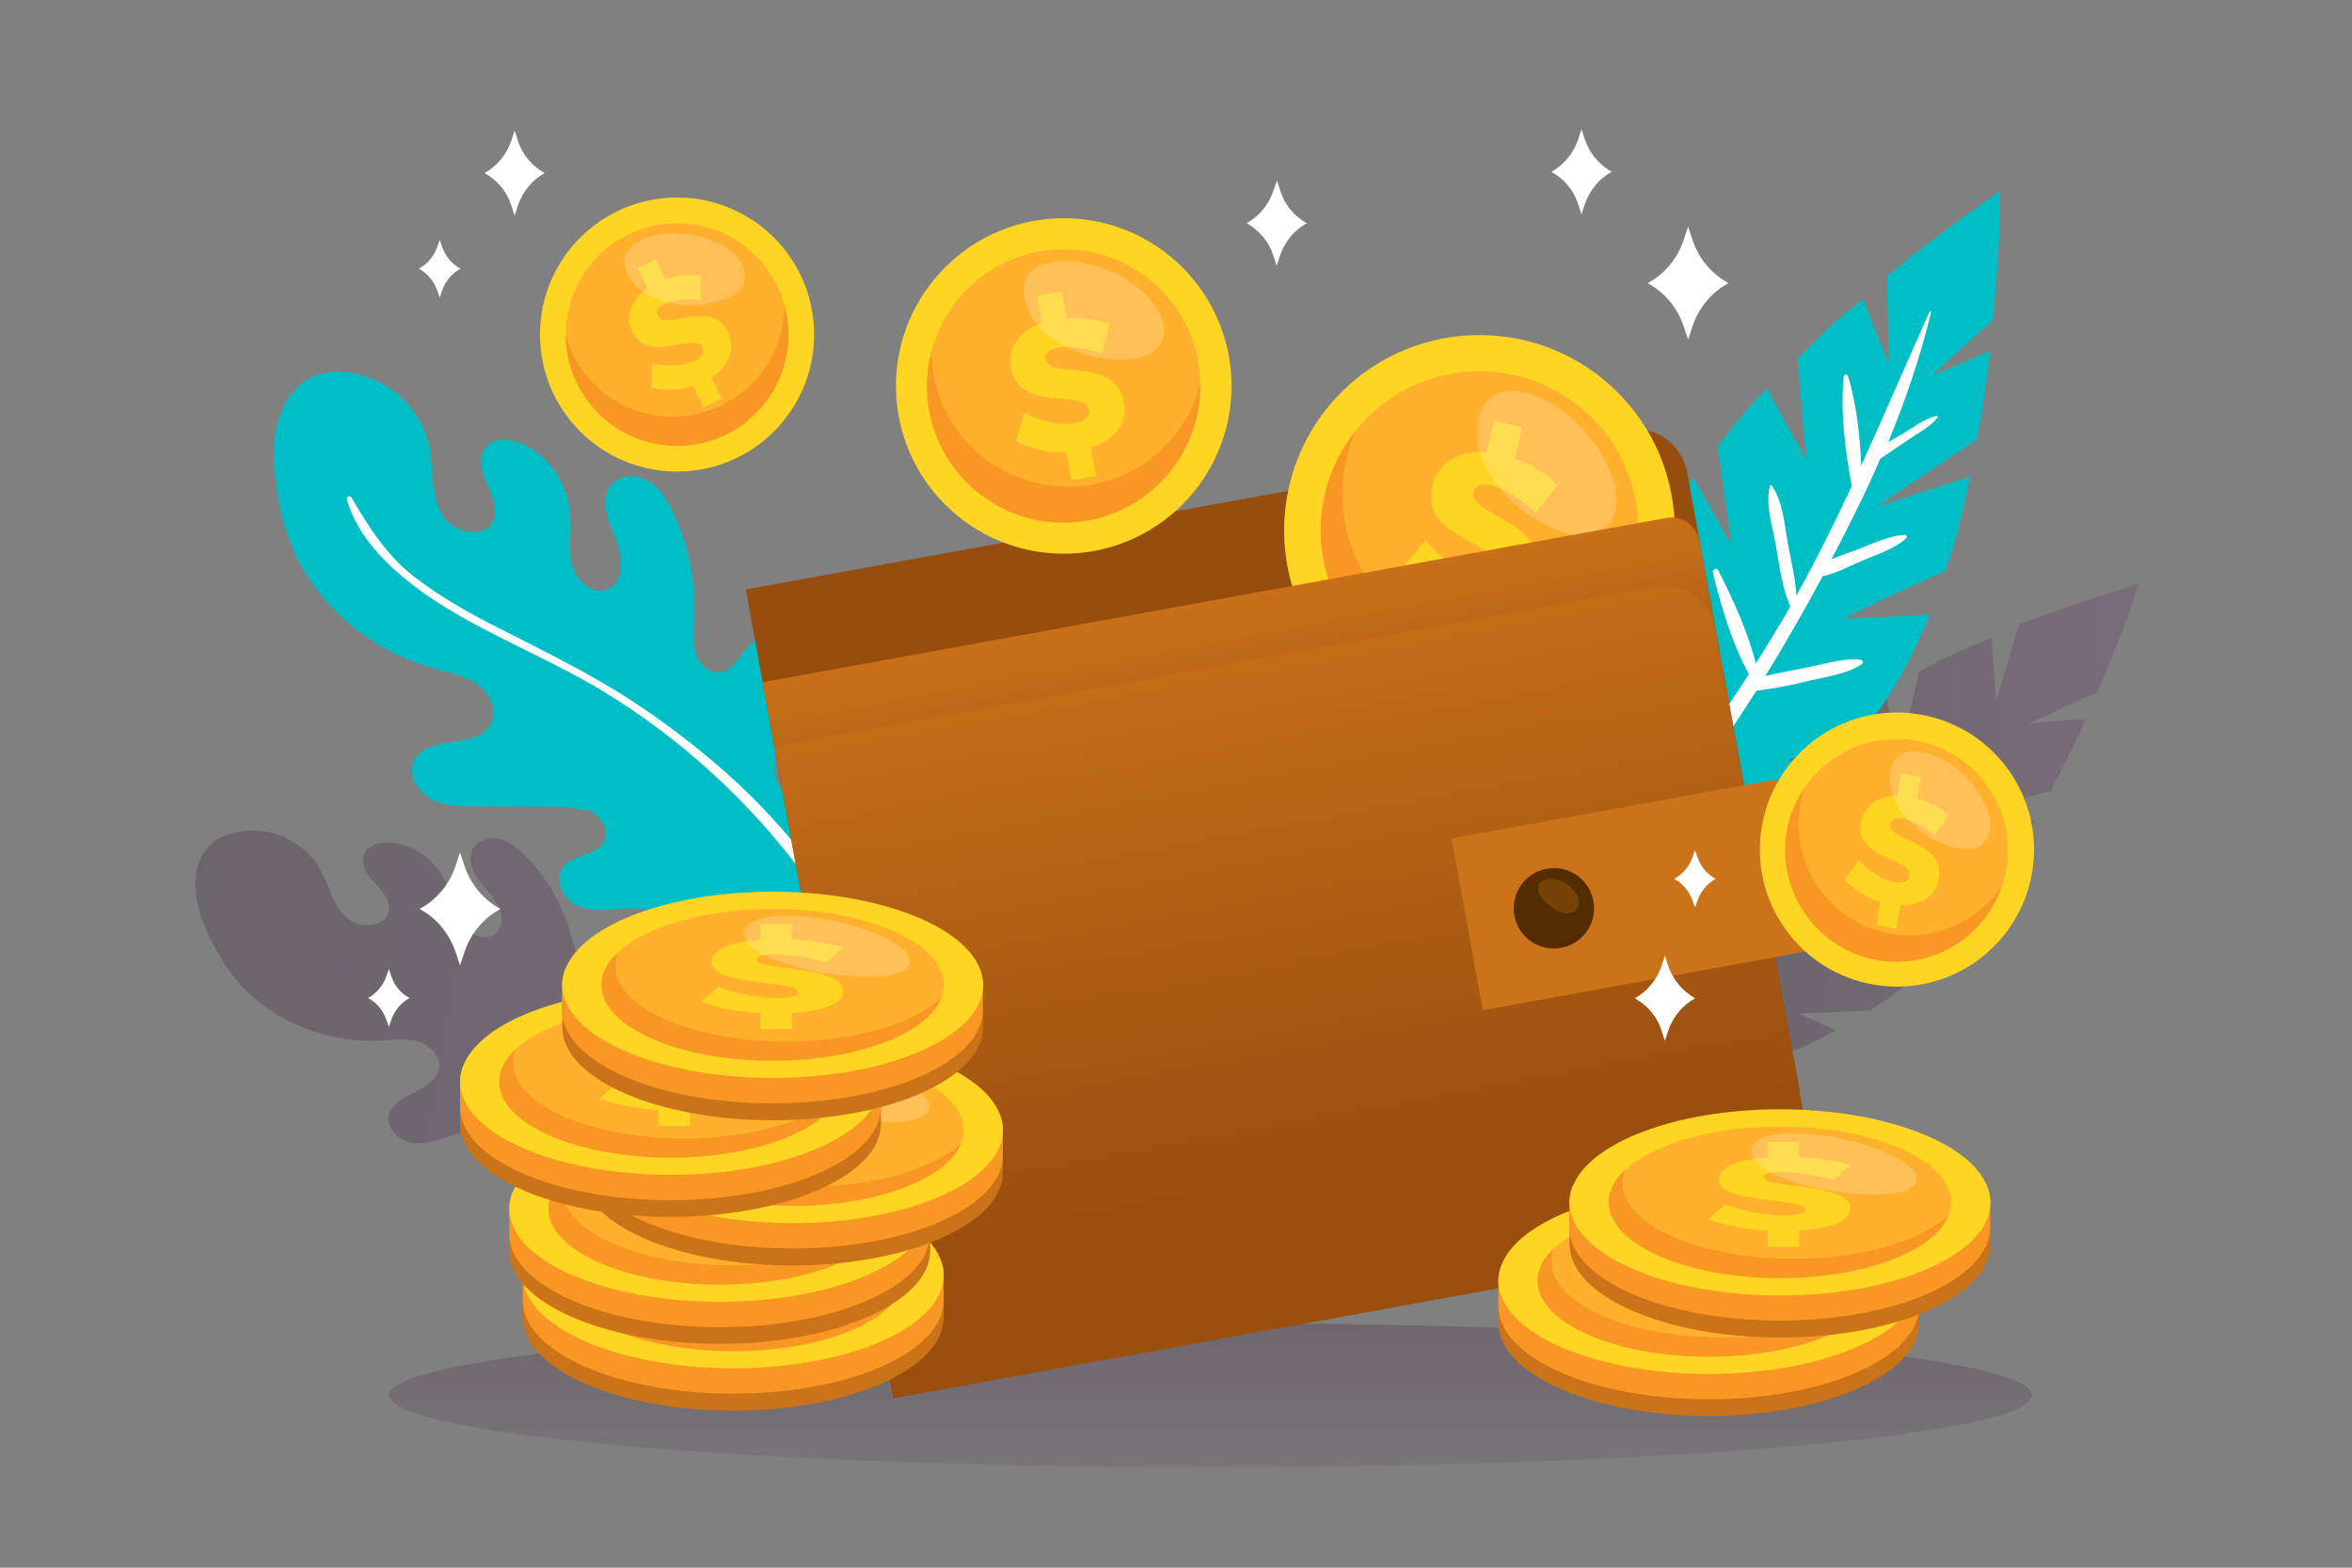 <?xml version="1.0" encoding="utf-8"?>
<!-- Generator: Adobe Illustrator 24.1.2, SVG Export Plug-In . SVG Version: 6.00 Build 0)  -->
<svg version="1.1" id="Layer_1" xmlns="http://www.w3.org/2000/svg" xmlns:xlink="http://www.w3.org/1999/xlink" x="0px" y="0px"
	 viewBox="0 0 750 500" style="enable-background:new 0 0 750 500;" xml:space="preserve">
<rect x="0" y="0" width="750" height="500" fill="#808080" stroke="none"/>
<style type="text/css">
	.st0{opacity:0;}
	.st1{fill:url(#SVGID_1_);}
	.st2{fill:url(#SVGID_2_);}
	.st3{opacity:0.3;fill:url(#SVGID_3_);enable-background:new    ;}
	.st4{fill:#00BEC5;}
	.st5{fill:#FFFFFF;}
	.st6{opacity:0.3;fill:url(#SVGID_4_);enable-background:new    ;}
	.st7{fill:#974D0E;}
	.st8{fill:#FFD524;}
	.st9{fill:#FFB02D;}
	.st10{fill:#F89723;}
	.st11{opacity:0.2;fill:#FFFFFF;enable-background:new    ;}
	.st12{fill:url(#SVGID_5_);}
	.st13{opacity:0.3;fill:url(#SVGID_6_);enable-background:new    ;}
	.st14{fill:#CB7319;}
	.st15{fill:#532C00;}
	.st16{fill:#774206;}
</style>
<g>
	<g class="st0">
		
			<linearGradient id="SVGID_1_" gradientUnits="userSpaceOnUse" x1="15.272" y1="479.45" x2="728.272" y2="24.45" gradientTransform="matrix(1 0 0 -1 0 499.89)">
			<stop  offset="0" style="stop-color:#EABEB3"/>
			<stop  offset="1" style="stop-color:#DD849F"/>
		</linearGradient>
		<rect y="0" class="st1" width="750" height="500"/>
	</g>
	
		<linearGradient id="SVGID_2_" gradientUnits="userSpaceOnUse" x1="386.022" y1="-8.219" x2="386.022" y2="221.422" gradientTransform="matrix(1 0 0 -1 0 499.89)">
		<stop  offset="0" style="stop-color:#3D2A39;stop-opacity:0"/>
		<stop  offset="0.197" style="stop-color:#442D41;stop-opacity:0.146"/>
		<stop  offset="0.583" style="stop-color:#573554;stop-opacity:0.527"/>
		<stop  offset="1" style="stop-color:#6E3E6D"/>
	</linearGradient>
	<ellipse class="st2" cx="386" cy="445" rx="262" ry="23"/>
	
		<linearGradient id="SVGID_3_" gradientUnits="userSpaceOnUse" x1="240.038" y1="36.105" x2="469.343" y2="36.105" gradientTransform="matrix(0.988 0.157 0.157 -0.988 -185.526 309.66)">
		<stop  offset="0" style="stop-color:#3D2A39"/>
		<stop  offset="0.308" style="stop-color:#482E49"/>
		<stop  offset="0.419" style="stop-color:#4D3050"/>
		<stop  offset="0.772" style="stop-color:#603860"/>
		<stop  offset="1" style="stop-color:#6E3E6D"/>
	</linearGradient>
	<path class="st3" d="M275.8,389.8c-0.9-3.6-2.3-9-2.7-9.8c-6.9-15.1-21.8-25.7-25.8-42.2c-1.2-5.1-1.4-10.6-4.2-15.1
		c-2.8-4.4-9.9-6.7-13.2-2.7c-3.4,4.2-1.8,15.5-10.8,13.3c-6.9-1.7-6-13.4-5.7-18.7c0.3-4.8,0.7-9.9-1.6-14.1
		c-2.3-4.2-8.5-6.6-12-3.4c-3.6,3.3-2.8,10.3-7.3,12.1c-2.6,1.1-5.7-0.5-7.3-2.8c-1.6-2.3-2.2-5.2-3-7.9
		c-2.6-9.5-7.5-18.2-14.4-25.3c-2.4-2.4-5.1-4.7-8.3-5.6c-3.3-0.8-7.2,0.3-8.8,3.3c-2.3,4.5,1.6,9.5,5,13.4c3.4,3.8,6.2,10,2.4,13.4
		c-3.2,2.8-8.5,0.6-10.9-2.9c-2.3-3.6-2.8-8-4.4-12c-3.1-7.8-11-14.3-19.6-14.1c-2.7,0.1-5.7,1-6.9,3.4c-1.2,2.4-0.1,5.4,1.5,7.5
		c1.6,2.2,3.8,3.9,5.1,6.3c4.8,8.4-6.5,11.8-12.1,7c-4.7-4-5.8-10.6-8.8-15.8c-4.4-7.5-12.4-12.1-21.1-12.2
		c-18.7,0-22,15.1-15.7,30.3c3.3,8,8.6,16.8,15.2,22.6c11.3,9.8,26,14.8,40.9,14.1c4-0.2,8.2-0.9,12,0.3c3.9,1.2,7.4,4.9,6.6,8.8
		c-1.4,7.5-14.7,7.5-16,15c-0.6,4,3.1,7.6,7,8.4c4,0.8,8-0.5,11.9-1.8c7-2.3,14-4.6,21-6.9c2.8-0.9,5.8-1.9,8.7-1.3
		c2.9,0.6,5.7,3.1,5.3,6.1c-0.6,4.3-6.6,5.7-8.1,9.7c-1.3,3.7,2.1,7.6,5.9,8.4c3.8,0.7,7.7-0.8,11.2-2.4c4.1-1.9,19.3-6.5,20.2,2.4
		c0.2,2.4-1.9,4.4-3.8,6c-3.6,3.1-5.5,9.6,0.9,11.1c2.6,0.6,5.2-0.2,7.7-0.9c20-5.7,41.2-6.5,61.6-2.2c1,0.2,2,0.4,2.9,0.6
		C276.3,392,276.1,390.9,275.8,389.8z"/>
	<path class="st4" d="M281.6,268.8c-1.6,20.6,11.5,38.6,13.7,58.7c0.1,1-0.3,7.8-0.7,12.3c-0.2,2.5-0.4,4.3-0.6,4.2
		c-1-0.6-2.1-1.3-3.2-1.9c-21.9-12.8-46.7-20-72-21.1c-3.2-0.1-6.6-0.2-9.3-1.9c-6.7-4.1-2.1-11,3.3-13.2c2.8-1.1,6-2.6,6.7-5.5
		c2.4-10.6-16.9-11.1-22.4-10.5c-4.7,0.5-9.8,0.8-13.9-1.5s-6.5-8.2-3.6-12c3.2-4.1,10.8-3.4,13.1-8.2c1.6-3.2-0.6-7.3-3.8-9.1
		c-3.1-1.7-14.6-1.8-10.5-1.8c-9,0-18-0.1-26.9-0.1c-4.9,0-10.1-0.1-14.4-2.5c-4.3-2.4-7.2-8.1-4.9-12.4c4.3-8.2,19.8-3.1,24.2-11.3
		c2.4-4.3-0.2-9.9-4.3-12.8c-4-2.8-9-3.7-13.8-5c-17.6-4.9-32.6-16.3-41.9-32c-5.4-9.2-8.1-21.3-8.9-31.9c-1.5-20,8.2-36.2,29.8-29
		c10,3.5,17.4,11.9,19.6,22.3c1.4,7.1,0.2,15.2,4.1,21.6c4.6,7.6,18.9,8,16.6-3.5c-0.6-3.2-2.4-6.1-3.5-9.2c-1-3.1-1.1-6.9,1.2-9.3
		s6.2-2.2,9.3-1.3c10.1,3.1,16.7,13.6,17.3,23.9c0.3,5.2-0.8,10.5,0.5,15.5c1.3,5,6.7,9.6,11.4,7.6c5.7-2.5,4.7-10.8,2.3-16.5
		c-2.4-5.7-5.1-13-0.6-17.4c3-2.9,8-2.6,11.5-0.4c3.5,2.2,5.7,5.9,7.5,9.6c5.2,10.8,7.5,22.8,6.9,34.8c-0.2,3.4-0.6,7,0.4,10.3
		c1,3.3,3.9,6.3,7.4,6.1c5.9-0.4,7.7-8.8,13.1-11.2c5.3-2.4,11.6,2.8,12.6,8.6s-1.4,11.5-3.6,16.9c-2.5,6.1-8,19.2-0.7,23.8
		c9.6,6,12-7.7,17.6-11.2c5.4-3.4,12.7,2,14.2,8.2C284.1,256,282.1,262.5,281.6,268.8z"/>
	<path class="st5" d="M293.7,339.9c-0.2,2.5-0.4,4.3-0.6,4.2c-1-0.6-2.1-1.3-3.2-1.9c-5.8-16.7-13.6-32.7-23-47.6
		c-18.9-30.5-44.7-56.1-75.5-74.7c-16-9.5-33.4-16.4-49.2-26.1c-12.7-7.8-27.4-19.5-31.6-34.5c-0.1-0.4,0.2-0.9,0.6-1
		c0.3-0.1,0.7,0.1,0.9,0.4c5.5,9.4,11.1,18.3,19.8,25.1c8.5,6.6,17.9,11.9,27.5,16.7c16.6,8.4,32.7,16.3,48,27
		c13.9,9.7,27.4,20.9,38.8,33.4C267.5,284.1,282.6,310.5,293.7,339.9z"/>
	
		<linearGradient id="SVGID_4_" gradientUnits="userSpaceOnUse" x1="522.135" y1="235.023" x2="682" y2="235.023" gradientTransform="matrix(1 0 0 -1 0 499.89)">
		<stop  offset="0" style="stop-color:#3D2A39"/>
		<stop  offset="0.308" style="stop-color:#482E49"/>
		<stop  offset="0.419" style="stop-color:#4D3050"/>
		<stop  offset="0.772" style="stop-color:#603860"/>
		<stop  offset="1" style="stop-color:#6E3E6D"/>
	</linearGradient>
	<path class="st6" d="M625.5,296l-24.2-6.4c0,0,16.6-2.6,32.3-4.1c6.7-8.9,9.6-14,15.1-23.7l-28.3,0l33.5-9.6
		c4.7-8.7,7.7-14.9,11.3-23l-18.2,1.5l21.7-9.9c9.5-21.7,13.3-34.6,13.3-34.6s-19.5,5.8-38.2,13l-7.3,24.4l-1.4-20.1
		c-11.1,4.5-10.7,4.1-23.1,10.6l-6.5,28.6l-4.5-23.1c-6.5,3.4-12.7,7.3-18.6,11.6l-4.8,28.4l-4.6-22.1c-3.9,3-7.7,6-11.3,9.2
		l1.3,29.3l-9.8-21.3c-5.9,5.5-4.8,5.2-9,11.4c-1.3,1.9-2.6,3.8-3.8,5.7l1.5,22.5l-7.2-15.2c-17.7,40.6-11.7,61.1-11.7,61.1
		s19,12.1,62.4-11.6l-11.7-5.3l22.4-1c1.6-0.9,0,0,1.6-1C607.8,315.1,617.1,306.3,625.5,296z"/>
	<path class="st4" d="M635.5,102l-19.6,17.8l18.7-7.8c-1.1,9.7-2.2,17.3-4.2,28.1l-32.1,21.5l29.9-9.6c-2.6,12.1-3.8,18.5-7.9,30.1
		c-16,7-32.7,15.3-32.7,15.3l27.7-1.4c-5.4,13.6-12.2,26.1-20.5,36.2c-1.4,1.6,0,0.1-1.4,1.6l-23.3,8.7l14.1,1.6
		c-37.8,39.7-61.9,33.4-61.9,33.4c-0.5-0.9-1-1.8-1.5-2.7c-0.9-1.9-1.7-3.9-2.4-5.9c-3.5-10-7.6-29.1-4.5-59.8l12.7,13.6l-9.2-23.2
		c0.6-2.4,1.3-4.8,2-7.3c2.4-8,1.2-7.3,5.6-15.1l17.5,19.1l-11.4-30.5c2.7-4.6,5.6-9.1,8.8-13.5l12.3,21.8l-4.5-31.6
		c4.8-6.5,10-12.7,15.7-18.5l12.6,22.8l-2.8-32.3c10.9-11.1,10.5-10.5,20.8-19l8.3,20.8l-0.6-28.2C619.1,73.7,637.7,61,637.7,61
		S638.1,75.9,635.5,102z"/>
	<path class="st5" d="M617.4,132.7c-3.7,0.8-6.9,3.4-10.1,5.3c-1.7,1-3.4,2-5.2,3c5.6-13.4,10.2-27.2,13.7-41.4
		c0.1-0.3-0.4-0.5-0.5-0.2c-7.4,16.4-14.4,32.9-21.8,49.1c-0.4-9.5-1.5-19.8-4.2-28.5c-0.1-0.4-0.5-0.6-0.9-0.5
		c-0.3,0.1-0.5,0.4-0.5,0.7c-1.1,11.1,0.5,23.8,2.6,34.8c-5.5,11.8-11.3,23.5-17.7,35c-0.2-5.4-1.6-10.8-2.6-16.1
		c-1.2-6.2-1.5-13.7-5.2-19c-0.1-0.2-0.3-0.2-0.5-0.1c-0.1,0-0.1,0.1-0.1,0.2c-1.5,5.9,0.7,12.5,1.8,18.4c1.2,6.6,1.9,13.8,4.7,20
		c-0.3,0.5-0.5,1-0.8,1.4c-3.3,5.7-6.7,11.3-10.2,16.8c-2.5-10-7.4-20.8-12-29.7c-0.5-1-1.9-0.3-1.7,0.7
		c2.5,10.5,6.2,22.9,11.5,32.4c-3.4,5.3-6.9,10.5-10.5,15.7c-1.9-4.1-3.8-8.2-5.8-12.2c-2-4.2-3.8-8.9-7-12.3
		c-0.4-0.4-1.2-0.1-1.1,0.5c0.6,4.5,2.8,8.6,4.6,12.6c2.2,5,4.5,9.9,6.8,14.9c-3.8,5.3-7.6,10.6-11.5,15.7
		c-2.2-4.2-4.6-8.3-7.4-12.1c-0.3-0.4-1.1-0.2-0.9,0.4c1.8,4.9,4,9.6,6.5,14.1c-4.2,5.5-8.5,11-12.9,16.4c0.7,2,1.5,4,2.4,5.9
		c4.5-5.4,8.8-10.9,13-16.5c3,0.6,6.3-0.5,9.4-1.1c5.2-1.1,10.4-2.9,15.5-4.5c0.3-0.1,0.5-0.5,0.4-0.8c-0.1-0.3-0.4-0.5-0.8-0.4
		c-5.5,1-11,1.5-16.6,2.2c-1.6,0.2-3.3,0.3-4.8,0.5c8.1-10.9,15.8-22.2,23.1-33.7c5.7-0.7,11.4-1.8,16.9-3.2
		c5.5-1.3,11.9-2.1,16.6-5.2c0.4-0.2,0.5-0.7,0.3-1.1c-0.1-0.2-0.4-0.4-0.7-0.4c-5.2-0.6-10.9,1.3-16.1,2.3c-4.7,1-9.5,1.8-14.2,2.9
		c3.4-5.4,6.6-10.9,9.8-16.5c2.9-5,5.7-10.1,8.5-15.3c4.2-0.9,8.3-3.1,12.2-4.8c4.8-2.1,10.6-3.8,14.5-7.4c0.2-0.2,0.2-0.6,0-0.8
		c-0.1-0.1-0.2-0.2-0.4-0.2c-5.3,0.2-10.7,3-15.6,4.8c-2.6,1-5.3,1.9-7.9,3c5.5-10.5,10.9-21.2,15.6-32.1c3.2-2.1,6.4-4.4,9.6-6.5
		c2.9-2,6.4-3.7,8.6-6.6C618.2,133,617.8,132.6,617.4,132.7z"/>
	<path class="st7" d="M559.7,365.4l-280.4,51L237.8,188l280.4-51c9.2-1.7,18.1,4.4,19.8,13.7c0,0,0,0,0,0l35.5,194.9
		C575.1,354.9,569,363.7,559.7,365.4z"/>
	
		<ellipse transform="matrix(0.707 -0.707 0.707 0.707 18.65 383.166)" class="st8" cx="471.8" cy="169.1" rx="62.3" ry="62.3"/>
	<circle class="st9" cx="471.8" cy="169.1" r="50.7"/>
	<path class="st10" d="M518.5,189c-11,25.8-40.7,37.8-66.5,26.8c-22.7-9.7-35.1-34.2-29.5-58.2c1.7-7.3,5-14.1,9.7-20
		c-1.2,2.7-2.1,5.5-2.8,8.3c-6.4,27.3,10.6,54.5,37.8,60.9C486.3,211.3,506.3,204.3,518.5,189L518.5,189z"/>
	<path class="st8" d="M471.9,194.1l-2.4,10.4l-9-2.1l2.4-10.4c-6-2.3-11.4-6.2-15.4-11.2l7.1-8.6c3.9,5.3,10.6,10,15.5,11.2
		c3.7,0.9,6.3,0,6.9-2.5c1.9-8.1-24.3-9-20.3-25.8c1.8-7.5,8.4-11.5,17.4-10.9l2.3-10l9,2.1l-2.3,9.9c5.1,1.8,9.8,4.7,13.6,8.6
		l-7,8.7c-4.3-4-10.2-7.7-14.1-8.7c-3-0.7-5.2-0.1-5.7,2.1c-1.8,7.9,24.2,9.2,20.2,26.3C488.2,191.5,480.7,194.9,471.9,194.1z"/>
	<path class="st11" d="M471,139.1c0.3,5.2,2.5,10,5.5,14.2c5.2,7.4,12.6,13,21.1,16.1c2.6,1,5.3,1.5,8.1,1.5
		c8.4-0.4,10.9-8.8,9.2-15.8c-2.1-8.9-8.1-17.2-15.1-22.9c-5.8-4.7-18-11.2-24.9-5C471.8,130,470.8,135.1,471,139.1z"/>
	<circle class="st8" cx="339.2" cy="123.1" r="53.5"/>
	
		<ellipse transform="matrix(1 -9.599144e-03 9.599144e-03 1 -1.166 3.261)" class="st9" cx="339.2" cy="123.1" rx="43.6" ry="43.6"/>
	<path class="st10" d="M382.7,122.7c0.2,24-19,43.7-43.1,44c-21.2,0.2-39.4-14.8-43.3-35.6c-1.2-6.3-0.9-12.8,0.7-19
		c0,2.5,0.2,5,0.7,7.5c4.4,23.7,27.1,39.3,50.8,34.9C365.1,151.4,378.4,139,382.7,122.7L382.7,122.7z"/>
	<path class="st8" d="M347.8,142.8l1.7,9l-7.8,1.4l-1.7-9c-5.5,0.3-11.1-0.9-16-3.5l2.6-9.2c4.9,2.9,11.8,4.3,16.1,3.5
		c3.2-0.6,5-2.1,4.6-4.3c-1.3-7-22.2,1.3-24.9-13.3c-1.2-6.5,2.6-11.9,9.9-14.5l-1.6-8.6l7.8-1.4l1.6,8.6c4.7-0.4,9.3,0.3,13.7,2
		l-2.5,9.3c-4.8-1.7-10.7-2.6-14.1-1.9c-2.6,0.5-4.1,1.7-3.8,3.6c1.3,6.8,22.2-1.1,25,13.7C359.8,135.2,355.1,140.4,347.8,142.8z"/>
	<path class="st11" d="M328.2,99.9c2.1,3.9,5.3,7.1,9.2,9.3c6.6,4,14.4,5.9,22.1,5.4c2.4-0.1,4.7-0.6,6.9-1.6
		c6.4-3.2,5.6-10.7,1.8-15.7c-4.7-6.3-12.3-10.7-19.8-12.8c-6.2-1.7-18.1-2.6-21.3,4.6C325.7,92.4,326.6,96.7,328.2,99.9z"/>
	<circle class="st8" cx="215.9" cy="106.7" r="43.7"/>
	<circle class="st9" cx="215.9" cy="106.7" r="35.5"/>
	<path class="st10" d="M250.1,97.2c5.3,18.9-5.8,38.5-24.6,43.7c-16.6,4.6-34.2-3.3-41.6-18.9c-2.3-4.7-3.5-9.9-3.5-15.1
		c0.5,2,1.3,3.9,2.1,5.8c8.4,17.7,29.6,25.2,47.3,16.7C242.3,123.5,250.2,110.9,250.1,97.2L250.1,97.2z"/>
	<path class="st8" d="M226.9,120.4l3.2,6.7l-5.8,2.8l-3.2-6.8c-4.3,1.4-8.9,1.6-13.3,0.6l0.1-7.8c4.5,1.2,10.2,0.9,13.4-0.7
		c2.4-1.1,3.4-2.7,2.7-4.4c-2.5-5.2-17.2,5.7-22.4-5.2c-2.3-4.9-0.4-9.9,4.8-13.6l-3.1-6.5l5.8-2.8l3.1,6.4
		c3.6-1.3,7.4-1.7,11.2-1.3l0,7.8c-4.1-0.3-9,0.2-11.5,1.4c-1.9,0.9-2.9,2.2-2.2,3.6c2.4,5.1,17.3-5.5,22.6,5.5
		C234.7,111.8,232.1,117,226.9,120.4z"/>
	<path class="st11" d="M202.4,90.7c2.5,2.6,5.7,4.5,9.2,5.4c6.1,1.8,12.6,1.6,18.5-0.4c1.9-0.6,3.6-1.5,5.1-2.7
		c4.4-3.9,2.1-9.6-1.9-12.7c-5-3.9-11.9-5.9-18.3-5.9c-5.2-0.1-14.8,1.8-15.8,8.1C198.8,85.4,200.5,88.6,202.4,90.7z"/>
	
		<linearGradient id="SVGID_5_" gradientUnits="userSpaceOnUse" x1="220.906" y1="525.877" x2="220.906" y2="320.072" gradientTransform="matrix(0.984 -0.179 -0.179 -0.984 265.191 729.105)">
		<stop  offset="0" style="stop-color:#CB7319"/>
		<stop  offset="1" style="stop-color:#9A4F0F"/>
	</linearGradient>
	<path class="st12" d="M243.2,217.6l288.2-52.4c4.9-0.9,9.6,2.4,10.5,7.3l38.3,210.6c0.9,4.9-2.4,9.6-7.3,10.5L284.8,446l0,0
		L243.2,217.6L243.2,217.6z"/>
	
		<linearGradient id="SVGID_6_" gradientUnits="userSpaceOnUse" x1="220.903" y1="507.139" x2="220.903" y2="469.202" gradientTransform="matrix(0.984 -0.179 -0.179 -0.984 265.204 729.104)">
		<stop  offset="0" style="stop-color:#CB7319"/>
		<stop  offset="1" style="stop-color:#9A4F0F"/>
	</linearGradient>
	<path class="st13" d="M543.3,180.3l3.7,20.6c-1.7-9.2-10.5-15.4-19.8-13.7l-280.4,51l-3.7-20.6l280.4-51
		C532.8,165,541.7,171.1,543.3,180.3z"/>
	<path class="st14" d="M462.9,267.4l101.8-18.5c2.7-0.5,5.4,1.3,5.9,4.1v0l8.1,44.8c0.5,2.7-1.3,5.4-4.1,5.9c0,0,0,0,0,0
		l-101.8,18.5l0,0L462.9,267.4L462.9,267.4z"/>
	<path class="st15" d="M508.1,287.4c1.3,7-3.4,13.7-10.3,14.9c-7,1.3-13.7-3.4-14.9-10.3c-1.3-7,3.4-13.7,10.3-14.9c0,0,0,0,0,0
		C500.2,275.8,506.8,280.4,508.1,287.4C508.1,287.4,508.1,287.4,508.1,287.4z"/>
	<path class="st16" d="M490.9,285.2c0.7,1.4,1.8,2.5,3,3.4c1.4,1.3,3,2.2,4.8,2.6c1.8,0.3,4-0.4,4.6-2.2c0.4-1.5,0.1-3.1-0.9-4.3
		c-1.8-2.5-4.6-4.2-7.6-4.4C491.9,280.1,489.5,281.9,490.9,285.2z"/>
	<path class="st14" d="M293.7,406.8h-127v13.4c0,16.4,30,29.7,67.1,29.7c37,0,67.1-13.3,67.1-29.7v-13.4H293.7z"/>
	<path class="st10" d="M300.9,406.2v8.6c0,16.4-30,29.7-67.1,29.7c-37.1,0-67.1-13.3-67.1-29.7v-8.1c0-1.8,0.4-3.6,1.1-5.3h132
		C300.5,403,300.9,404.6,300.9,406.2z"/>
	<path class="st8" d="M300.9,406.7c0,0.2,0,0.4,0,0.5c-0.6,16.2-30.4,29.2-67.1,29.2c-37.1,0-67.1-13.3-67.1-29.7
		c0-1.8,0.4-3.6,1.1-5.3c5.6-13.9,33-24.4,66-24.4c32.9,0,60.4,10.5,66,24.4c0.6,1.5,1,3.1,1.1,4.8
		C300.9,406.4,301,406.6,300.9,406.7z"/>
	<ellipse class="st9" cx="233.8" cy="406.8" rx="54.6" ry="24.2"/>
	<path class="st10" d="M287.6,410.9c-4.4,11.4-26.8,20-53.7,20c-30.1,0-54.6-10.8-54.6-24.2c0-3.7,1.9-7.2,5.2-10.3
		c-0.6,1.3-0.8,2.7-0.8,4.2c0,13.4,24.4,24.2,54.6,24.2C260,424.8,278.8,419.1,287.6,410.9z"/>
	<path class="st8" d="M240,415.7v5.1h-10v-5.1c-6.4-0.3-12.8-1.5-18.9-3.6l5.3-4.7c6.1,2.2,12.5,3.4,19,3.5c4,0,6.6-0.7,6.6-1.9
		c0-3.9-27.6-1.6-27.6-9.8c0-3.7,6-6.2,15.6-6.9v-4.9h10v4.8c5.5,0.2,11,1.1,16.4,2.5l-5.2,4.8c-5.5-1.4-11.2-2.3-16.9-2.5
		c-3.3,0-5.5,0.5-5.5,1.6c0,3.8,27.6,1.7,27.6,10C256.5,412.8,249.4,415.2,240,415.7z"/>
	<path class="st11" d="M225.6,392.9c1.5,2.4,5.1,4.4,9.2,6c7.2,2.9,16.4,4.7,26,5.2c3,0.2,5.9,0.1,8.9-0.2c8.7-1.1,9.3-5.3,5.8-8.4
		c-4.4-3.9-12.7-7.1-21.4-9c-7.2-1.6-21.7-3.2-27.3,0.4C224.2,388.6,224.4,391.1,225.6,392.9z"/>
	<path class="st14" d="M289.4,385.5h-127v13.4c0,16.4,30,29.7,67.1,29.7c37,0,67.1-13.3,67.1-29.7v-13.4H289.4z"/>
	<path class="st10" d="M296.6,385v8.6c0,16.4-30,29.7-67.1,29.7c-37.1,0-67.1-13.3-67.1-29.7v-8.1c0-1.8,0.4-3.6,1.1-5.3h132
		C296.1,381.7,296.5,383.3,296.6,385z"/>
	<path class="st8" d="M296.6,385.5c0,0.2,0,0.3,0,0.5c-0.6,16.2-30.4,29.2-67.1,29.2c-37.1,0-67.1-13.3-67.1-29.7
		c0-1.8,0.4-3.6,1.1-5.3c5.6-13.9,33-24.4,66-24.4c32.9,0,60.4,10.5,66,24.4c0.6,1.5,1,3.1,1.1,4.8
		C296.6,385.2,296.6,385.3,296.6,385.5z"/>
	<ellipse class="st9" cx="229.5" cy="385.5" rx="54.6" ry="24.2"/>
	<path class="st10" d="M283.2,389.7c-4.4,11.4-26.8,20-53.7,20c-30.1,0-54.6-10.8-54.6-24.2c0-3.7,1.9-7.2,5.2-10.3
		c-0.6,1.3-0.8,2.7-0.8,4.2c0,13.4,24.4,24.2,54.6,24.2C255.7,403.5,274.5,397.9,283.2,389.7z"/>
	<path class="st8" d="M235.7,394.5v5.1h-10v-5.1c-6.4-0.3-12.8-1.5-18.9-3.6l5.3-4.7c6.1,2.2,12.5,3.4,19,3.5c4,0,6.6-0.7,6.6-1.9
		c0-3.9-27.6-1.6-27.6-9.8c0-3.7,6-6.2,15.6-6.9v-4.9h10v4.8c5.5,0.2,11,1.1,16.4,2.5l-5.2,4.8c-5.5-1.4-11.2-2.3-16.9-2.5
		c-3.3,0-5.5,0.5-5.5,1.6c0,3.8,27.6,1.7,27.6,10C252.1,391.6,245.1,393.9,235.7,394.5z"/>
	<path class="st11" d="M221.3,371.7c1.5,2.4,5.1,4.4,9.2,6c7.2,2.9,16.4,4.7,26,5.2c3,0.2,5.9,0.1,8.9-0.2c8.7-1.1,9.3-5.3,5.8-8.4
		c-4.4-3.9-12.7-7.1-21.4-9c-7.2-1.6-21.7-3.2-27.3,0.4C219.9,367.4,220.1,369.8,221.3,371.7z"/>
	<path class="st14" d="M312.6,360.5h-127v13.4c0,16.4,30,29.7,67.1,29.7c37,0,67.1-13.3,67.1-29.7v-13.4H312.6z"/>
	<path class="st10" d="M319.8,359.9v8.6c0,16.4-30,29.7-67.1,29.7c-37.1,0-67.1-13.3-67.1-29.7v-8.1c0-1.8,0.4-3.6,1.1-5.3h132
		C319.4,356.7,319.8,358.3,319.8,359.9z"/>
	<path class="st8" d="M319.8,360.4c0,0.2,0,0.3,0,0.5c-0.6,16.2-30.4,29.2-67.1,29.2c-37.1,0-67.1-13.3-67.1-29.7
		c0-1.8,0.4-3.6,1.1-5.3c5.6-13.9,33-24.4,66-24.4c32.9,0,60.4,10.5,66,24.4c0.6,1.5,1,3.1,1.1,4.8
		C319.8,360.1,319.9,360.3,319.8,360.4z"/>
	<ellipse class="st9" cx="252.7" cy="360.4" rx="54.6" ry="24.2"/>
	<path class="st10" d="M306.5,364.6c-4.4,11.4-26.8,20-53.7,20c-30.1,0-54.6-10.8-54.6-24.2c0-3.7,1.9-7.2,5.2-10.3
		c-0.6,1.3-0.8,2.7-0.8,4.2c0,13.4,24.4,24.2,54.6,24.2C278.9,378.5,297.7,372.8,306.5,364.6z"/>
	<path class="st8" d="M258.9,369.4v5.1h-10v-5.1c-6.4-0.3-12.8-1.5-18.9-3.6l5.3-4.7c6.1,2.2,12.5,3.4,19,3.5c4,0,6.6-0.7,6.6-1.9
		c0-3.9-27.6-1.6-27.6-9.8c0-3.7,6-6.2,15.6-6.9v-4.9h10v4.8c5.5,0.2,11,1.1,16.4,2.5l-5.2,4.8c-5.5-1.4-11.2-2.3-16.9-2.5
		c-3.3,0-5.5,0.5-5.5,1.6c0,3.8,27.6,1.7,27.6,10C275.4,366.5,268.3,368.9,258.9,369.4z"/>
	<path class="st11" d="M244.5,346.6c1.5,2.4,5.1,4.4,9.2,6c7.2,2.9,16.4,4.7,26,5.2c3,0.2,5.9,0.1,8.9-0.2c8.7-1.1,9.3-5.3,5.8-8.4
		c-4.4-3.9-12.7-7.1-21.4-9c-7.2-1.6-21.7-3.2-27.3,0.4C243.1,342.3,243.3,344.8,244.5,346.6z"/>
	<path class="st14" d="M273.7,345h-127v13.4c0,16.4,30,29.7,67.1,29.7c37,0,67.1-13.3,67.1-29.7V345H273.7z"/>
	<path class="st10" d="M280.9,344.5v8.6c0,16.4-30,29.7-67.1,29.7c-37.1,0-67.1-13.3-67.1-29.7V345c0-1.8,0.4-3.6,1.1-5.3h132
		C280.5,341.2,280.8,342.8,280.9,344.5z"/>
	<path class="st8" d="M280.9,345c0,0.2,0,0.3,0,0.5c-0.6,16.2-30.4,29.2-67.1,29.2c-37.1,0-67.1-13.3-67.1-29.7
		c0-1.8,0.4-3.6,1.1-5.3c5.6-13.9,33-24.4,66-24.4c32.9,0,60.4,10.5,66,24.4c0.6,1.5,1,3.1,1.1,4.8
		C280.9,344.7,280.9,344.8,280.9,345z"/>
	<ellipse class="st9" cx="213.8" cy="345" rx="54.6" ry="24.2"/>
	<path class="st10" d="M267.5,349.2c-4.4,11.4-26.8,20-53.7,20c-30.1,0-54.6-10.8-54.6-24.2c0-3.7,1.9-7.2,5.2-10.3
		c-0.6,1.3-0.8,2.7-0.8,4.2c0,13.4,24.4,24.2,54.6,24.2C240,363.1,258.8,357.4,267.5,349.2z"/>
	<path class="st8" d="M220,354v5.1h-10V354c-6.4-0.3-12.8-1.5-18.9-3.6l5.3-4.7c6.1,2.2,12.5,3.4,19,3.5c4,0,6.6-0.7,6.6-1.9
		c0-3.9-27.6-1.6-27.6-9.8c0-3.7,6-6.2,15.6-6.9v-4.9h10v4.8c5.5,0.2,11,1.1,16.4,2.5l-5.2,4.8c-5.5-1.4-11.2-2.3-16.9-2.5
		c-3.3,0-5.5,0.5-5.5,1.6c0,3.8,27.6,1.7,27.6,10C236.5,351.1,229.4,353.5,220,354z"/>
	<path class="st11" d="M205.6,331.2c1.5,2.4,5.1,4.4,9.2,6c7.2,2.9,16.4,4.7,26,5.2c3,0.2,5.9,0.1,8.9-0.2c8.7-1.1,9.3-5.3,5.8-8.4
		c-4.4-3.9-12.7-7.1-21.4-9c-7.2-1.6-21.7-3.2-27.3,0.4C204.2,326.9,204.4,329.3,205.6,331.2z"/>
	<path class="st14" d="M306.3,314.2h-127v13.4c0,16.4,30,29.7,67.1,29.7c37,0,67.1-13.3,67.1-29.7v-13.4H306.3z"/>
	<path class="st10" d="M313.4,313.6v8.6c0,16.4-30,29.7-67.1,29.7c-37.1,0-67.1-13.3-67.1-29.7v-8.1c0-1.8,0.4-3.6,1.1-5.3h132
		C313,310.4,313.4,312,313.4,313.6z"/>
	<path class="st8" d="M313.5,314.1c0,0.2,0,0.3,0,0.5c-0.6,16.2-30.4,29.2-67.1,29.2c-37.1,0-67.1-13.3-67.1-29.7
		c0-1.8,0.4-3.6,1.1-5.3c5.6-13.9,33-24.4,66-24.4c32.9,0,60.4,10.5,66,24.4c0.6,1.5,1,3.1,1.1,4.8
		C313.5,313.8,313.5,314,313.5,314.1z"/>
	<ellipse class="st9" cx="246.4" cy="314.1" rx="54.6" ry="24.2"/>
	<path class="st10" d="M300.1,318.3c-4.4,11.4-26.8,20-53.7,20c-30.1,0-54.6-10.8-54.6-24.2c0-3.7,1.9-7.2,5.2-10.3
		c-0.6,1.3-0.8,2.7-0.8,4.2c0,13.4,24.4,24.2,54.6,24.2C272.6,332.2,291.4,326.5,300.1,318.3z"/>
	<path class="st8" d="M252.5,323.1v5.1h-10v-5.1c-6.4-0.3-12.8-1.5-18.9-3.6l5.3-4.7c6.1,2.2,12.5,3.4,19,3.5c4,0,6.6-0.7,6.6-1.9
		c0-3.9-27.6-1.6-27.6-9.8c0-3.7,6-6.2,15.6-6.9v-4.9h10v4.8c5.5,0.2,11,1.1,16.4,2.5l-5.2,4.8c-5.5-1.4-11.2-2.3-16.9-2.5
		c-3.3,0-5.5,0.5-5.5,1.6c0,3.8,27.6,1.7,27.6,10C269,320.2,262,322.6,252.5,323.1z"/>
	<path class="st11" d="M238.2,300.3c1.5,2.4,5.1,4.4,9.2,6c7.2,2.9,16.4,4.7,26,5.2c3,0.2,5.9,0.1,8.9-0.2c8.7-1.1,9.3-5.3,5.8-8.4
		c-4.4-3.9-12.7-7.1-21.4-9c-7.2-1.6-21.7-3.2-27.3,0.4C236.8,296,236.9,298.5,238.2,300.3z"/>
	<path class="st14" d="M604.8,408.5h-127v13.4c0,16.4,30,29.7,67.1,29.7c37,0,67.1-13.3,67.1-29.7v-13.4H604.8z"/>
	<path class="st10" d="M612,408v8.6c0,16.4-30,29.7-67.1,29.7c-37.1,0-67.1-13.3-67.1-29.7v-8.1c0-1.8,0.4-3.6,1.1-5.3h132
		C611.6,404.7,611.9,406.4,612,408z"/>
	<path class="st8" d="M612,408.5c0,0.2,0,0.3,0,0.5c-0.6,16.2-30.4,29.2-67.1,29.2c-37.1,0-67.1-13.3-67.1-29.7
		c0-1.8,0.4-3.6,1.1-5.3c5.6-13.9,33-24.4,66-24.4c32.9,0,60.4,10.5,66,24.4c0.6,1.5,1,3.1,1.1,4.8C612,408.2,612,408.4,612,408.5z"
		/>
	<ellipse class="st9" cx="544.9" cy="408.5" rx="54.6" ry="24.2"/>
	<path class="st10" d="M598.6,412.7c-4.4,11.4-26.8,20-53.7,20c-30.1,0-54.6-10.8-54.6-24.2c0-3.7,1.9-7.2,5.2-10.3
		c-0.6,1.3-0.8,2.7-0.8,4.2c0,13.4,24.4,24.2,54.6,24.2C571.1,426.6,589.9,420.9,598.6,412.7z"/>
	<path class="st8" d="M551.1,417.5v5.1h-10v-5.1c-6.4-0.3-12.8-1.5-18.9-3.6l5.3-4.7c6.1,2.2,12.5,3.4,19,3.5c4,0,6.6-0.7,6.6-1.9
		c0-3.9-27.6-1.6-27.6-9.8c0-3.7,6-6.2,15.6-6.9v-4.9h10v4.8c5.5,0.2,11,1.1,16.4,2.5l-5.2,4.8c-5.5-1.4-11.2-2.3-16.9-2.5
		c-3.3,0-5.5,0.5-5.5,1.6c0,3.8,27.6,1.7,27.6,10C567.6,414.6,560.5,417,551.1,417.5z"/>
	<path class="st11" d="M536.7,394.7c1.5,2.4,5.1,4.4,9.2,6c7.2,2.9,16.4,4.7,26,5.2c3,0.2,5.9,0.1,8.9-0.2c8.7-1.1,9.3-5.3,5.8-8.4
		c-4.4-3.9-12.7-7.1-21.4-9c-7.2-1.6-21.7-3.2-27.3,0.4C535.3,390.4,535.5,392.9,536.7,394.7z"/>
	<path class="st14" d="M627.5,383.5h-127v13.4c0,16.4,30,29.7,67.1,29.7c37,0,67.1-13.3,67.1-29.7v-13.4H627.5z"/>
	<path class="st10" d="M634.6,382.9v8.6c0,16.4-30,29.7-67.1,29.7c-37.1,0-67.1-13.3-67.1-29.7v-8.1c0-1.8,0.4-3.6,1.1-5.3h132
		C634.2,379.7,634.6,381.3,634.6,382.9z"/>
	<path class="st8" d="M634.7,383.5c0,0.2,0,0.3,0,0.5c-0.6,16.2-30.4,29.2-67.1,29.2c-37.1,0-67.1-13.3-67.1-29.7
		c0-1.8,0.4-3.6,1.1-5.3c5.6-13.9,33-24.4,66-24.4c32.9,0,60.4,10.5,66,24.4c0.6,1.5,1,3.1,1.1,4.8
		C634.7,383.1,634.7,383.3,634.7,383.5z"/>
	<ellipse class="st9" cx="567.6" cy="383.5" rx="54.6" ry="24.2"/>
	<path class="st10" d="M621.3,387.6c-4.4,11.4-26.8,20-53.7,20c-30.1,0-54.6-10.8-54.6-24.2c0-3.7,1.9-7.2,5.2-10.3
		c-0.6,1.3-0.8,2.7-0.8,4.2c0,13.4,24.4,24.2,54.6,24.2C593.7,401.5,612.6,395.8,621.3,387.6z"/>
	<path class="st8" d="M573.7,392.5v5.1h-10v-5.1c-6.4-0.3-12.8-1.5-18.9-3.6l5.3-4.7c6.1,2.2,12.5,3.4,19,3.5c4,0,6.6-0.7,6.6-1.9
		c0-3.9-27.6-1.6-27.6-9.8c0-3.7,6-6.2,15.6-6.9v-4.9h10v4.8c5.5,0.2,11,1.1,16.4,2.5l-5.2,4.8c-5.5-1.4-11.2-2.3-16.9-2.5
		c-3.3,0-5.5,0.5-5.5,1.6c0,3.8,27.6,1.7,27.6,10C590.2,389.5,583.2,391.9,573.7,392.5z"/>
	<path class="st11" d="M559.3,369.7c1.5,2.4,5.1,4.4,9.2,6c7.2,2.9,16.4,4.7,26,5.2c3,0.2,5.9,0.1,8.9-0.2c8.7-1.1,9.3-5.3,5.8-8.4
		c-4.4-3.9-12.7-7.1-21.4-9c-7.2-1.6-21.7-3.2-27.3,0.4C558,365.3,558.1,367.8,559.3,369.7z"/>
	<path class="st5" d="M539.8,76.8l-1.5-4.5l-1.5,4.5c-2,5.8-6,10.6-11.4,13.5l0,0c5.4,2.9,9.4,7.8,11.4,13.5l1.5,4.5l1.5-4.5
		c2-5.8,6-10.6,11.4-13.5l0,0C545.8,87.4,541.8,82.6,539.8,76.8z"/>
	<path class="st5" d="M148.2,276.4l-1.5-4.5l-1.5,4.5c-2,5.8-6,10.6-11.4,13.5l0,0c5.4,2.9,9.4,7.8,11.4,13.5l1.5,4.5l1.5-4.5
		c2-5.8,6-10.6,11.4-13.5l0,0C154.2,287,150.2,282.2,148.2,276.4z"/>
	<path class="st5" d="M505.4,44.6l-1.1-3.4l-1.1,3.4c-1.5,4.3-4.5,8-8.5,10.2l0,0c4,2.2,7.1,5.8,8.5,10.2l1.1,3.4l1.1-3.4
		c1.5-4.3,4.5-8,8.5-10.2l0,0C509.9,52.5,506.9,48.9,505.4,44.6z"/>
	<path class="st5" d="M532,308.2l-1.1-3.4l-1.1,3.4c-1.5,4.3-4.5,8-8.5,10.2l0,0c4,2.2,7.1,5.8,8.5,10.2l1.1,3.4l1.1-3.4
		c1.5-4.3,4.5-8,8.5-10.2l0,0C536.5,316.1,533.5,312.5,532,308.2z"/>
	<path class="st5" d="M408.3,61l-1.1-3.4L406,61c-1.5,4.3-4.5,8-8.5,10.2l0,0c4,2.2,7.1,5.8,8.5,10.2l1.1,3.4l1.1-3.4
		c1.5-4.3,4.5-8,8.5-10.2l0,0C412.8,69,409.7,65.4,408.3,61z"/>
	<path class="st5" d="M165.2,45l-1.1-3.4l-1.1,3.4c-1.5,4.3-4.5,8-8.5,10.2l0,0c4,2.2,7.1,5.8,8.5,10.2l1.1,3.4l1.1-3.4
		c1.5-4.3,4.5-8,8.5-10.2l0,0C169.7,53,166.6,49.4,165.2,45z"/>
	<path class="st5" d="M141,78.8l-0.8-2.3l-0.8,2.3c-1,2.9-3.1,5.4-5.8,6.9l0,0c2.7,1.5,4.8,4,5.8,6.9l0.8,2.3l0.8-2.3
		c1-2.9,3.1-5.4,5.8-6.9l0,0C144.1,84.2,142,81.7,141,78.8z"/>
	<path class="st5" d="M124.8,311.4l-0.8-2.3l-0.8,2.3c-1,2.9-3.1,5.4-5.8,6.9l0,0c2.7,1.5,4.8,4,5.8,6.9l0.8,2.3l0.8-2.3
		c1-2.9,3.1-5.4,5.8-6.9l0,0C127.8,316.8,125.8,314.4,124.8,311.4z"/>
	<path class="st5" d="M541.3,273.4l-0.8-2.3l-0.8,2.3c-1,2.9-3.1,5.4-5.8,6.9l0,0c2.7,1.5,4.8,4,5.8,6.9l0.8,2.3l0.8-2.3
		c1-2.9,3.1-5.4,5.8-6.9l0,0C544.4,278.9,542.3,276.4,541.3,273.4z"/>
	
		<ellipse transform="matrix(0.817 -0.577 0.577 0.817 -45.707 398.359)" class="st8" cx="604.8" cy="271.2" rx="43.7" ry="43.7"/>
	<circle class="st9" cx="604.8" cy="271.2" r="35.5"/>
	<path class="st10" d="M638.3,282.8c-6.4,18.5-26.6,28.4-45.1,22c-16.3-5.6-26.2-22.2-23.5-39.2c0.8-5.2,2.8-10.1,5.8-14.4
		c-0.7,1.9-1.2,3.9-1.5,6c-3.1,19.4,10.1,37.6,29.4,40.7C616.9,300,630.5,294.1,638.3,282.8z"/>
	<path class="st8" d="M606,288.7l-1.2,7.4l-6.4-1l1.2-7.4c-4.3-1.3-8.2-3.8-11.3-7.1l4.5-6.3c3,3.5,7.9,6.5,11.4,7.1
		c2.6,0.4,4.4-0.3,4.7-2.1c0.9-5.7-17.4-5.1-15.5-17c0.9-5.3,5.3-8.4,11.6-8.5l1.1-7.1l6.4,1l-1.1,7c3.7,1,7.1,2.8,10,5.3l-4.4,6.4
		c-3.2-2.6-7.5-4.9-10.3-5.3c-2.1-0.3-3.6,0.2-3.9,1.7c-0.9,5.6,17.4,5.2,15.4,17.4C617.3,286.1,612.2,288.8,606,288.7z"/>
	<path class="st11" d="M602.7,250.3c0.6,3.6,2.1,6.9,4.5,9.7c4,4.9,9.4,8.5,15.5,10.2c1.9,0.6,3.8,0.8,5.7,0.6
		c5.8-0.7,7.2-6.7,5.7-11.5c-1.9-6.1-6.5-11.6-11.7-15.3c-4.3-3-13.2-6.9-17.6-2.3C602.8,243.9,602.3,247.5,602.7,250.3z"/>
</g>
</svg>
